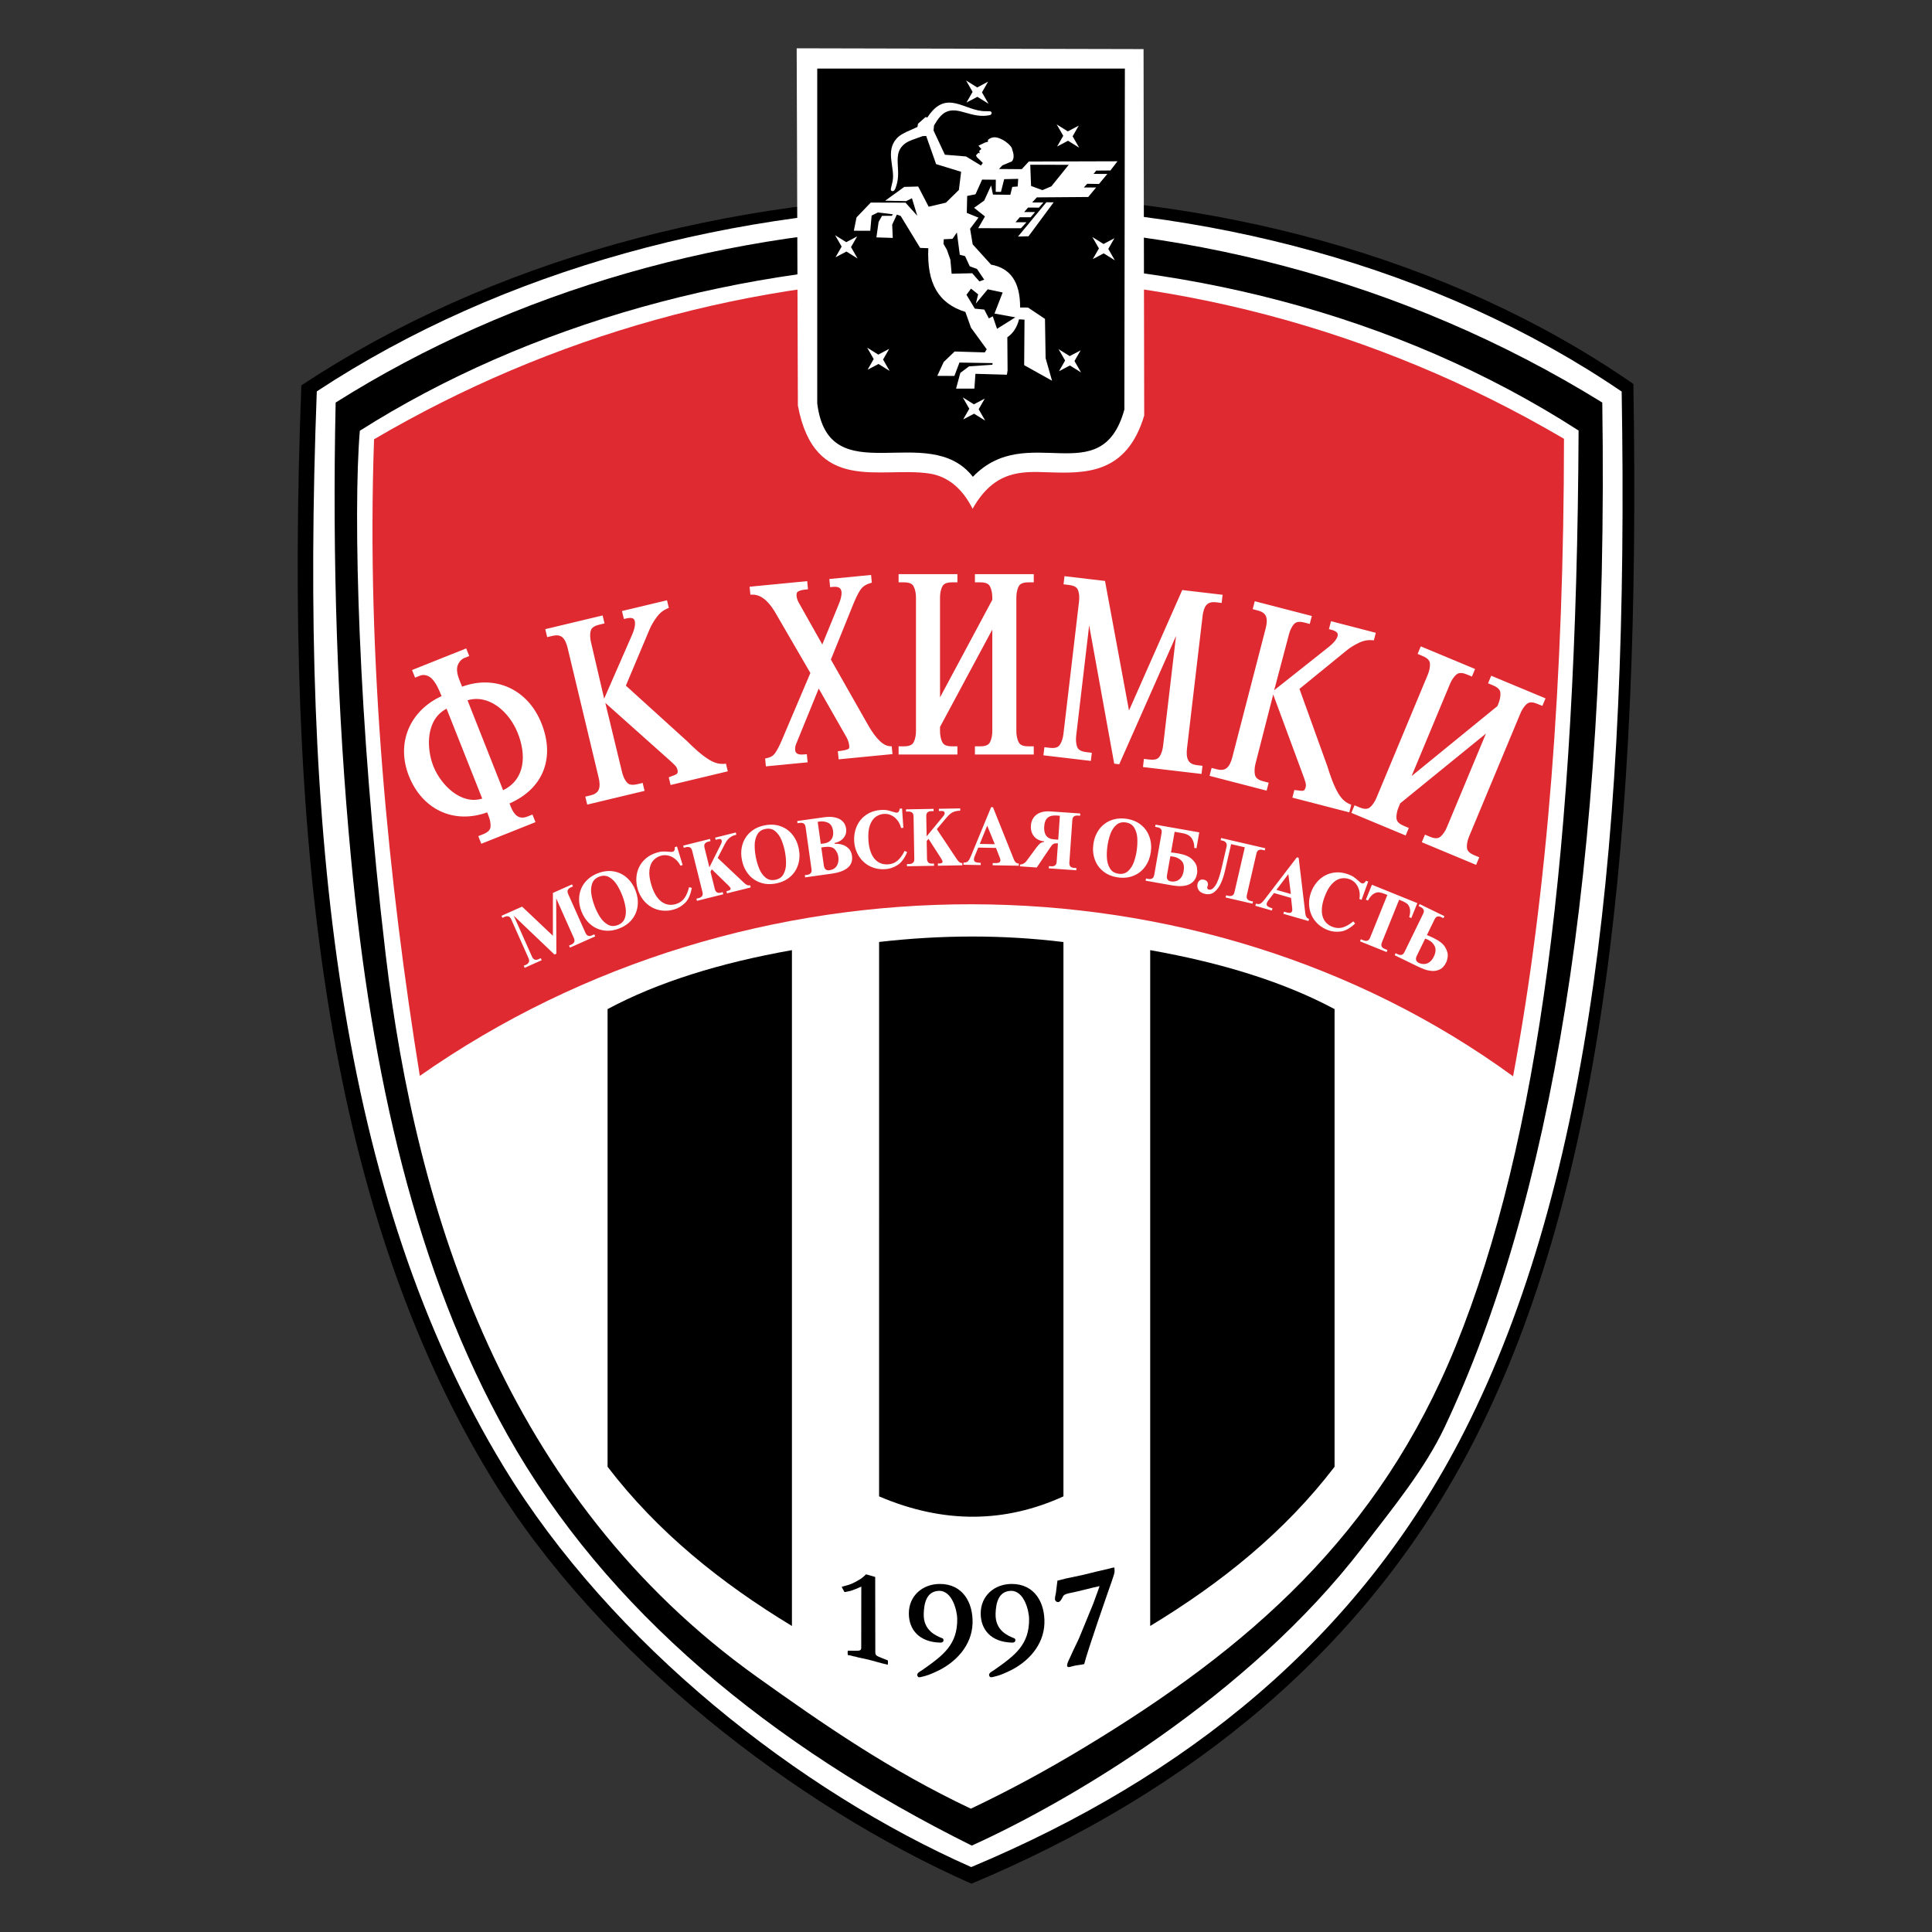 <?xml version="1.0" encoding="UTF-8"?>
<!DOCTYPE svg PUBLIC "-//W3C//DTD SVG 1.1//EN" "http://www.w3.org/Graphics/SVG/1.1/DTD/svg11.dtd">
<!-- Creator: CorelDRAW 2017 -->
<svg xmlns="http://www.w3.org/2000/svg" xml:space="preserve" width="100%" height="100%" version="1.1" style="shape-rendering:geometricPrecision; text-rendering:geometricPrecision; image-rendering:optimizeQuality; fill-rule:evenodd; clip-rule:evenodd"
viewBox="0 0 4000 4000"
 xmlns:xlink="http://www.w3.org/1999/xlink">
 <rect x="0" y="0" width="4000" height="4000" fill="#333333" stroke="none"/>
 <defs>
  <style type="text/css">
   <![CDATA[
    .fil5 {fill:none}
    .fil1 {fill:#FFFFFF}
    .fil3 {fill:#FFFFFF}
    .fil4 {fill:#df2a31}
    .fil0 {fill:#000000}
    .fil2 {fill:#000000}
   ]]>
  </style>
 </defs>
 <g id="Layer_x0020_1">
  <g id="_2479474926736">
   <g>
    <path class="fil0" d="M3381.73 794.94c15.69,924.91 -61.35,1659.88 -328.03,2184.32 -222.23,437.05 -594.27,732.93 -1042.39,920.74 -359.72,-158.69 -769.02,-470.88 -995.27,-842.66 -346.15,-568.8 -427.41,-1332.36 -392.16,-2259.41 783.46,-517.88 1992.83,-533.33 2757.85,-2.99z"/>
    <path class="fil1" d="M3357.5 810.7c15.5,913.36 -62.41,1635.04 -325.78,2152.97 -219.5,431.6 -578.34,716.45 -1020.88,901.91 -355.21,-156.71 -744.29,-461.32 -967.74,-828.47 -341.83,-561.71 -422.01,-1311.32 -387.21,-2226.8 768.17,-505.86 1940.54,-517.72 2701.61,0.39z"/>
    <path class="fil2" d="M694.93 833.44c735.16,-463.58 1791.46,-514.39 2622.43,0 14.17,971.59 -109.77,1661.63 -325.91,2120.32 -41.5,88.06 -108.46,169.24 -170.14,249.66 -238.99,311.55 -611.24,528.15 -809.38,617.68 -414.79,-206.07 -756.91,-486.52 -960.99,-849.92 -190.8,-339.75 -281.7,-744.47 -324.45,-1197.09 -27.91,-295.55 -38.77,-613.25 -31.56,-940.65z"/>
    <path class="fil3" d="M744.98 891.83c-14.06,167.54 -4.2,597.2 53.48,1084.3 63.61,537.2 247.65,1123.73 769.27,1496.12 135.64,96.84 272.91,192.26 442.29,272.44 81.26,-38.52 157.84,-80.33 232.36,-125.22 343.21,-206.78 612.84,-441.24 772.04,-833.78 170.98,-421.56 249.96,-1029.41 253.88,-1894.28 -757.29,-488.03 -1823.42,-443.34 -2523.32,0.42z"/>
    <path class="fil4" d="M869.19 2227.47c678.1,-475.33 1614.3,-472.38 2263.47,0.92 71.56,-383.01 105.1,-825.48 105.42,-1319.9 -791.63,-465.33 -1730.23,-429.92 -2463.63,0.99 -16.32,458.1 30.65,920.27 94.74,1317.99z"/>
    <polygon class="fil1" points="2221.15,330.22 2256.94,307.4 2246.1,329.69 "/>
    <path class="fil1" d="M1649.45 100l718.15 1.65 1.37 758.61c-36.29,121.96 -122.39,120.14 -198.96,117.54 -54.11,-1.84 -111.37,-4.76 -156.34,75.67 -20.98,-42.03 -51.48,-67.61 -90.33,-73.21 -102.12,-14.7 -236.61,43.26 -271.41,-140.41l-2.48 -739.85z"/>
    <path class="fil2" d="M1692.02 141.96l636.92 0 -1.03 705.88c-47.65,172.54 -201.62,22.33 -313.66,139.32 -92.44,-118.19 -298.66,36.83 -322.23,-151.92l0 -693.28z"/>
    <polygon class="fil1" points="2166.38,418.79 2181.5,418.89 2129.42,489.19 2107.72,489.71 "/>
    <polygon class="fil1" points="2233.42,260.07 2210.82,272.01 2187.75,257.57 2201.34,281.16 2188.64,303.32 2211.22,291.41 2234.32,305.82 2220.73,282.22 "/>
    <polygon class="fil1" points="2045.75,169.09 2023.17,181.03 2000.08,166.59 2013.67,190.19 2000.98,212.34 2023.55,200.43 2046.65,214.84 2033.06,191.24 "/>
    <polygon class="fil1" points="2307.29,493.21 2284.71,505.15 2261.62,490.71 2275.22,514.3 2262.52,536.45 2285.1,524.55 2308.19,538.96 2294.6,515.36 "/>
    <polygon class="fil1" points="1774.62,489.45 1752.04,501.39 1728.95,486.95 1742.54,510.54 1729.85,532.69 1752.42,520.78 1775.52,535.19 1761.93,511.6 "/>
    <polygon class="fil1" points="2237.3,725.34 2214.7,737.27 2191.62,722.84 2205.21,746.43 2192.52,768.57 2215.09,756.67 2238.2,771.07 2224.59,747.49 "/>
    <polygon class="fil1" points="2038.91,825.17 2016.32,837.11 1993.24,822.67 2006.83,846.26 1994.14,868.42 2016.71,856.51 2039.81,870.92 2026.22,847.32 "/>
    <polygon class="fil1" points="1840.98,722.24 1818.4,734.18 1795.32,719.74 1808.91,743.33 1796.22,765.48 1818.79,753.58 1841.88,767.98 1828.29,744.39 "/>
    <path class="fil1" d="M1767.78 477.7l5.59 -27.61 29.42 -30.68 71.94 0.22 24.38 27.05 -11.06 -36.24 -11.99 5.99 -43.35 -0.92 39.53 -28.56 28.79 -0.77 21.7 41.8 35.7 -8.38 26.85 -26.3 4.65 -37.65 -51.82 -15.85 -20.54 -58.32 -7.25 0.36c-16.97,6.14 -29.27,9.67 -37.05,15.74 -16.2,12.62 -15.39,28.69 -14.3,48.11 0.66,11.94 1.81,26.81 -5.08,44.2 -0.61,1.55 -1.14,2.6 -2.34,4.16 -2.27,2.86 -8.36,2.45 -7.07,-3.5 0.89,-4.22 2.71,-11.24 3.51,-15.17 5.62,-27.6 -15.84,-61.94 8.55,-88.78 6.23,-6.87 16.15,-12.13 29.4,-17.63 3.99,-1.66 8.95,-3.96 13.58,-6.22l1.07 -6.51 15.57 -13.81 3.81 0.84c39.82,-61.35 77.18,-12.02 121.51,-13.05 2.18,-0.05 4.89,0.01 7.15,0.1 6,0.08 5.37,6.23 1.32,7.94 -38.03,8.46 -65.45,-19.07 -91.67,-6.21 -8.4,4.12 -15.82,12.72 -24.48,27.63l-0.98 10.57 23.44 50.08 43.79 3.62 30.93 18.7 3.83 -5.35 -12.51 -12.18 -1.63 -3.6 5.12 -5.18 2.59 1.17 -0.94 -5.24 4.38 -3.7 -6.04 -6.91 13.6 -6.52 6.18 -1.75 -0.19 -3.74c11.1,-9.37 21.75,-4.63 30.25,-0.27 9.63,4.93 15.85,11.71 18.52,15.74 1.43,2.45 1.23,4.11 2.14,6.6 3.15,8.48 3.39,17.41 -1.45,22.55l-19.45 8.1 -7.15 7.54 47.23 0.35 14.55 -15.81 183.63 -0.53 -14.63 19.05 -29.4 0.25 -5.45 6.8 28.48 0.17 -17.33 20.74 -24.28 -0.42 -7.17 7.71 25.5 -0.03 -16.24 19.68 -106.54 0.81 -9.62 10.56 23.16 0 -9.03 10.6 -22.69 -0.03 -8.04 9.3 22.6 -0.04 -9.11 10.78 -22.61 0 -8.72 10.32 22.65 0 -11.46 12.42 -88.5 -0.13 14.06 -24.34 -22.55 -17.85 20.96 -15.01 14.29 -31.26 3.85 18.9 35.96 0.39 4.04 -16.34 11.16 -0.81 1.11 -15.84 -29.09 0.67 -6.62 26.3 -10.9 -0.03 0.23 -25.11 -28.36 -0.25 -13.68 30.39 -17.24 3.42 -0.81 35.11 24.17 9.82 -17.34 23 5.38 32.32 38.01 41.98c38.99,7.07 60.38,34.36 60.19,88.75l16.41 0.14 35.05 23.45 1.32 81.31 13.32 46.73 -57.71 -32.22 0.7 -94.24 -11.34 -0.7c-3.97,16.38 -12.39,29.2 -24.23,37.15l0.51 68.78 -1.39 8.77 -65.15 -1.87 -2.2 30.67 -37.9 -0.07 8.84 -32.54 18.05 -13.56 48.35 -3.27 0.37 -3.42 -68.62 -1.12 -10.48 27.71 -35.38 -0.18 13.23 -28.73 22.69 -21.7 62.4 1.87 4.02 -6.41 -32.64 -44.83 -11.53 -32.54c-56.32,-17.57 -79.94,-59.73 -76.76,-131.94l-16.91 -0.64 -40.34 -66.2 -7.86 -2.75 -9.69 20.82 1.22 27.46 -33.87 -1.1 4.52 -31.9 7.04 -12.68 20.4 -0.13 2.18 -3.06 -31.01 -3.89 -13.05 6.49 -2.8 31.48 -34.01 -0.11zm233.22 132.62l9.39 -12.74 14.77 11.79 -4.77 19.19 24.6 -29.61 30.93 6.62 -16.92 43.6 43.16 7.85 -37.93 23.77 -8.8 -25.92 -8.12 4.33 -9.42 -18.24 -19.61 -1.94 -17.28 -28.7zm-19.87 -128.99l-9.07 13.17 -18.08 0.85 -0.58 9.51 7.19 12.63 7.12 20.4 2.57 28.84 42.6 -1.02 14.83 16.86 10.04 -3.55 -14.98 -22.15 -14.95 -5.53 -9.73 -20.99 -10.92 -2.89 -6.04 -46.13zm231.58 -140.12l-79.68 -0.11 1.68 43.95 23.55 8.59 18.48 -7.85 35.97 -44.58z"/>
    <path class="fil2" d="M1820.06 1950.24c129.18,-14.83 256.49,-15.24 381.68,0.16l0 1147.69c-119.51,54.41 -246.24,57.92 -381.69,0l0.01 -1147.85z"/>
    <path class="fil2" d="M2381.35 1967.17c148.69,26.37 277.3,66.13 381.73,122.08l0 947.5c-103.21,135 -234.57,240.58 -381.73,329.66l0 -1399.24z"/>
    <path class="fil2" d="M1639.62 1967.17c-148.67,26.37 -277.3,66.13 -381.72,122.08l0 947.5c103.21,135 234.56,240.58 381.72,329.66l0 -1399.24z"/>
    <path class="fil3" d="M1038.28 1896.06l42.68 -18.99 63.72 60.28 0.06 -88.67 39.62 -17.64 1.9 4.23 -5.02 2.22c-2.36,1.05 -4.16,2.64 -5.42,4.78 -1.27,2.16 -1.09,5.05 0.52,8.71l35.76 80.32c2.81,6.27 7.24,8.08 13.29,5.38l5.04 -2.25 1.86 4.28 -52.27 23.24 -1.87 -4.24 5.01 -2.22c2.37,-1.05 4.17,-2.66 5.43,-4.81 1.24,-2.18 1.06,-5.08 -0.54,-8.68l-36.54 -82.04 0.39 114.52 -3.96 1.76 -84.24 -80.37 37.69 84.74c2.8,6.25 7.23,8.05 13.31,5.39l4.97 -2.25 1.9 4.24 -35.35 15.75 -1.89 -4.26 4.98 -2.22c2.38,-1.06 4.19,-2.64 5.4,-4.82 1.27,-2.19 1.09,-5.07 -0.49,-8.64l-35.78 -80.36c-1.6,-3.58 -3.63,-5.66 -6.1,-6.15 -2.4,-0.54 -4.8,-0.28 -7.17,0.81l-5 2.21 -1.89 -4.25zm192.84 -19.9c3.08,7.99 6.79,15.45 11.16,22.32 4.37,6.9 9.69,12.16 15.96,15.7 6.24,3.63 13.16,3.99 20.77,1.07 7.59,-2.93 12.51,-7.83 14.75,-14.68 2.22,-6.85 2.65,-14.3 1.28,-22.33 -1.36,-8.04 -3.57,-16.06 -6.67,-24.1 -3.06,-7.95 -6.77,-15.41 -11.14,-22.29 -4.36,-6.9 -9.65,-12.15 -15.89,-15.73 -6.25,-3.6 -13.18,-3.94 -20.78,-1.03 -7.59,2.93 -12.5,7.79 -14.74,14.66 -2.27,6.86 -2.7,14.32 -1.34,22.35 1.36,8.04 3.59,16.06 6.64,24.06zm-27.42 10.52c-3.17,-8.23 -4.77,-16.38 -4.77,-24.4 -0.02,-8.02 1.45,-15.52 4.43,-22.56 2.95,-7.02 7.36,-13.25 13.2,-18.78 5.85,-5.46 12.93,-9.79 21.25,-12.99 11.37,-4.37 22.29,-5.64 32.73,-3.84 10.45,1.82 19.58,6.19 27.44,13.2 7.85,7.04 13.78,15.82 17.83,26.34 4.07,10.61 5.54,21.13 4.37,31.6 -1.18,10.45 -5.04,19.82 -11.59,28.14 -6.55,8.29 -15.49,14.63 -26.87,19 -11.36,4.37 -22.28,5.67 -32.71,3.84 -10.43,-1.78 -19.6,-6.17 -27.44,-13.16 -7.84,-6.98 -13.79,-15.78 -17.87,-26.39zm197.9 -134.16l11.76 38.42 -4.61 1.4c-2.66,-5.42 -6.2,-9.97 -10.62,-13.63 -4.42,-3.66 -9.29,-6.13 -14.63,-7.39 -5.32,-1.23 -10.58,-1.09 -15.76,0.53 -6.14,1.86 -11.32,5.18 -15.51,9.97 -4.21,4.82 -6.77,11.47 -7.67,20.03 -0.92,8.52 0.49,18.84 4.21,31.06 2.42,7.88 5.4,14.68 8.89,20.42 3.55,5.71 7.49,10.21 11.9,13.49 4.38,3.32 9.14,5.32 14.26,6.17 5.12,0.78 10.44,0.35 15.93,-1.34 7.2,-2.18 12.88,-6.17 17.08,-11.87 4.16,-5.66 7.42,-13.31 9.71,-22.89l5.73 1.2c-2.38,13.87 -6.88,24.16 -13.49,30.81 -6.61,6.62 -14.09,11.23 -22.39,13.77 -8.47,2.61 -16.76,3.46 -24.88,2.61 -8.16,-0.81 -15.58,-3.17 -22.36,-7.02 -6.77,-3.84 -12.62,-8.94 -17.56,-15.24 -4.92,-6.33 -8.62,-13.49 -11.08,-21.44 -2.42,-7.99 -3.43,-15.92 -2.99,-23.92 0.42,-7.95 2.31,-15.38 5.61,-22.29 3.31,-6.9 8.02,-12.96 14.17,-18.2 6.12,-5.22 13.53,-9.16 22.21,-11.8 4.99,-1.51 9.25,-2.37 12.73,-2.43 3.52,-0.15 7.37,0.03 11.54,0.46 4.7,0.46 7.73,0.46 9.08,0.06 3.4,-1.05 4.79,-4.25 4.14,-9.54l4.6 -1.4zm67.12 43.14l24.06 -48.22c1.46,-3.02 1.96,-5.35 1.56,-6.97 -0.77,-3.06 -3.07,-4.11 -6.91,-3.13l-5.74 1.41 -1.12 -4.47 42.82 -10.7 1.13 4.51c-4.47,1.11 -8.16,2.59 -11.13,4.43 -2.95,1.78 -5.36,3.94 -7.26,6.33 -1.88,2.43 -3.85,5.64 -5.97,9.69l-14.25 27.78 54.33 51.24c2.42,2.25 4.55,3.85 6.41,4.72 1.88,0.87 4.02,1.09 6.49,0.56l1.12 4.51 -49.09 12.22 -1.13 -4.47 3.61 -0.93c3.93,-0.93 5.6,-2.7 4.97,-5.13 -0.24,-0.95 -1.71,-2.85 -4.38,-5.63l-34.53 -33.63 -2.68 5.1 8.86 35.61c1.66,6.65 5.73,9.18 12.15,7.6l4.23 -1.05 1.13 4.47 -54.39 13.55 -1.13 -4.47 5.3 -1.33c2.52,-0.65 4.58,-1.9 6.17,-3.81 1.61,-1.94 1.94,-4.82 1,-8.63l-21.27 -85.29c-0.97,-3.87 -2.61,-6.22 -4.93,-7.15 -2.29,-0.95 -4.72,-1.09 -7.24,-0.46l-5.28 1.31 -1.13 -4.51 55.45 -13.81 1.13 4.47 -5.31 1.35c-2.48,0.63 -4.56,1.86 -6.17,3.76 -1.61,1.9 -1.94,4.79 -0.97,8.66l10.09 40.51zm96.13 -20.93c1.65,8.43 4,16.42 7.1,23.95 3.12,7.55 7.43,13.63 13,18.25 5.53,4.65 12.29,6.16 20.26,4.61 7.99,-1.55 13.69,-5.5 17.07,-11.91 3.37,-6.33 5.09,-13.59 5.15,-21.72 0.06,-8.17 -0.74,-16.46 -2.37,-24.87 -1.64,-8.4 -4.01,-16.37 -7.12,-23.91 -3.08,-7.56 -7.41,-13.62 -12.91,-18.28 -5.54,-4.61 -12.3,-6.16 -20.28,-4.61 -7.99,1.56 -13.68,5.5 -17.08,11.91 -3.41,6.35 -5.14,13.59 -5.19,21.76 -0.06,8.13 0.74,16.44 2.37,24.82zm-28.83 5.6c-1.69,-8.62 -1.86,-16.93 -0.48,-24.86 1.39,-7.88 4.13,-15.03 8.28,-21.44 4.13,-6.41 9.55,-11.76 16.27,-16.19 6.7,-4.39 14.41,-7.4 23.16,-9.1 11.98,-2.31 22.96,-1.68 32.93,1.9 9.96,3.6 18.21,9.52 24.72,17.76 6.5,8.27 10.83,17.95 12.97,29.05 2.19,11.12 1.8,21.76 -1.18,31.83 -2.97,10.1 -8.39,18.69 -16.29,25.71 -7.89,7.08 -17.81,11.75 -29.75,14.09 -11.96,2.33 -22.91,1.68 -32.88,-1.91 -9.97,-3.55 -18.23,-9.47 -24.74,-17.71 -6.52,-8.28 -10.86,-17.97 -13.01,-29.13l0 0zm164.38 -25.73l5.21 37.07c1.07,7.65 4.94,11.03 11.62,10.08 6.94,-0.98 12.01,-4.01 15.19,-9.12 3.22,-5.15 4.3,-11.45 3.24,-18.94 -0.81,-5.72 -3.22,-10.82 -7.3,-15.37 -4.08,-4.54 -11.38,-6.05 -21.91,-4.57l-6.05 0.85zm-7.45 -53l6.37 45.42 6.39 -0.69c5.37,-0.79 9.52,-2.48 12.53,-5.15 3.02,-2.64 5.01,-5.77 5.93,-9.47 0.95,-3.66 1.11,-7.5 0.56,-11.49 -1.17,-8.37 -4.49,-13.91 -9.97,-16.62 -5.46,-2.71 -11.53,-3.58 -18.19,-2.67 -1.71,0.24 -2.9,0.49 -3.62,0.67zm-26 114.94l-0.64 -4.57 5.38 -0.78c2.6,-0.35 4.77,-1.42 6.54,-3.14 1.81,-1.76 2.45,-4.59 1.9,-8.45l-12.24 -87.08c-0.57,-3.91 -1.94,-6.49 -4.15,-7.65 -2.18,-1.17 -4.57,-1.55 -7.14,-1.2l-5.41 0.74 -0.64 -4.57 54.49 -7.64c9.45,-1.34 17.28,-1.3 23.45,0.17 6.21,1.4 10.92,3.55 14.19,6.4 3.24,2.89 5.47,5.74 6.7,8.6 1.25,2.85 2.02,5.49 2.38,7.96 0.77,5.52 0.09,10.46 -2.08,14.68 -2.16,4.27 -5.19,7.65 -9.14,10.22 -3.92,2.57 -8.06,4.22 -12.44,4.99l0.26 1.94c5.14,-0.42 10.24,0.15 15.32,1.62 5.09,1.49 9.5,4.12 13.3,7.96 3.76,3.83 6.06,8.81 6.92,14.91 2.88,20.41 -11.2,32.84 -42.26,37.21l-54.69 7.68zm200.62 -142.67l2.81 40.09 -4.81 0.34c-1.39,-5.87 -3.8,-11.08 -7.29,-15.63 -3.48,-4.61 -7.67,-8.09 -12.61,-10.52 -4.87,-2.41 -10.05,-3.42 -15.46,-3.03 -6.4,0.42 -12.18,2.49 -17.34,6.23 -5.19,3.73 -9.16,9.68 -11.99,17.79 -2.81,8.09 -3.77,18.48 -2.87,31.19 0.57,8.24 1.94,15.57 4.07,21.9 2.17,6.38 4.98,11.66 8.54,15.85 3.53,4.19 7.72,7.26 12.51,9.2 4.82,1.9 10.1,2.67 15.84,2.29 7.5,-0.53 13.95,-3.1 19.31,-7.72 5.34,-4.62 10.24,-11.31 14.6,-20.15l5.33 2.47c-5.47,13 -12.16,21.98 -20.09,26.98 -7.94,4.95 -16.25,7.78 -24.93,8.37 -8.81,0.64 -17.11,-0.38 -24.82,-3.02 -7.74,-2.65 -14.48,-6.59 -20.19,-11.87 -5.75,-5.28 -10.29,-11.55 -13.69,-18.83 -3.38,-7.27 -5.39,-15.04 -5.97,-23.39 -0.56,-8.31 0.25,-16.26 2.47,-23.95 2.2,-7.64 5.7,-14.47 10.47,-20.46 4.78,-5.99 10.72,-10.82 17.91,-14.54 7.13,-3.7 15.24,-5.88 24.3,-6.51 5.19,-0.35 9.52,-0.21 12.96,0.49 3.45,0.64 7.13,1.69 11.13,3.05 4.47,1.49 7.42,2.2 8.83,2.1 3.55,-0.26 5.6,-3.04 6.18,-8.35l4.8 -0.37zm50.91 57.8l34.27 -41.6c2.1,-2.6 3.13,-4.71 3.1,-6.41 -0.06,-3.13 -2.07,-4.67 -6.02,-4.61l-5.93 0.12 -0.07 -4.65 44.14 -0.79 0.06 4.66c-4.61,0.1 -8.52,0.7 -11.82,1.79 -3.3,1.13 -6.12,2.65 -8.51,4.58 -2.38,1.9 -5.04,4.61 -7.98,8.06l-20.13 23.88 41.4 62.15c1.83,2.75 3.54,4.76 5.19,6.03 1.62,1.3 3.66,2 6.18,2l0.08 4.65 -50.59 0.89 -0.09 -4.63 3.71 -0.06c4.05,-0.08 6.05,-1.38 6.03,-3.95 -0.04,-0.97 -1.03,-3.09 -2.99,-6.43l-26.1 -40.55 -3.77 4.37 0.63 36.67c0.13,6.89 3.51,10.28 10.15,10.17l4.35 -0.1 0.09 4.65 -56.04 0.99 -0.1 -4.65 5.47 -0.08c2.6,-0.07 4.88,-0.85 6.86,-2.35 2,-1.52 2.97,-4.23 2.9,-8.17l-1.53 -87.91c-0.07,-3.98 -1.14,-6.65 -3.19,-8.1 -2.04,-1.4 -4.36,-2.11 -6.95,-2.04l-5.47 0.07 -0.06 -4.61 57.14 -1.03 0.08 4.66 -5.46 0.11c-2.56,0.03 -4.85,0.8 -6.85,2.27 -2.02,1.49 -2.98,4.2 -2.92,8.21l0.74 41.74zm125.43 -22.19l-15.4 37.82 31.11 0.53 -15.71 -38.35zm-49.07 80.92l0.09 -4.61 0.98 0c2.33,0.03 4.23,-0.29 5.78,-0.98 1.54,-0.67 2.94,-2.04 4.27,-4.02 1.32,-1.94 2.73,-4.79 4.3,-8.52l41.74 -101.1 3.82 0.06 43.54 108.79c2.14,5.06 5.31,7.67 9.51,7.74l0.48 0 -0.09 4.66 -54.06 -0.95 0.08 -4.62 4.97 0.07c4.45,0.08 7.39,-0.43 8.85,-1.54 1.43,-1.07 2.15,-2.61 2.17,-4.61 0.03,-0.79 -0.33,-2.2 -1.04,-4.27l-8.14 -20.95 -36.77 -0.67 -7.2 17.53c-1.12,2.25 -1.69,4.54 -1.72,6.8 -0.05,2.85 1.16,4.75 3.6,5.7 2.5,0.91 5.8,1.41 9.92,1.48l0.62 0 -0.09 4.65 -35.61 -0.64zm196.07 -51.9l3.45 -49.54 -7.16 -0.51c-15.73,-1.12 -24.13,6.17 -25.22,21.8 -0.41,6.09 0.04,10.99 1.41,14.8 1.38,3.76 3.29,6.54 5.7,8.38 2.46,1.82 4.9,2.99 7.36,3.52 2.45,0.52 5.29,0.91 8.52,1.13l5.94 0.42zm-3.19 45.46l2.65 -37.83c-2.8,-0.2 -4.99,-0.16 -6.54,0.12 -1.53,0.24 -2.96,0.95 -4.27,2.04 -1.33,1.09 -2.82,2.88 -4.52,5.38l-28.54 42.41 -34.78 -2.43 0.27 -3.8c2.73,-0.08 5.23,-0.79 7.52,-2.09 2.27,-1.33 4.07,-2.88 5.35,-4.68l21.34 -28.87c2.47,-3.31 4.78,-5.88 6.94,-7.72 2.14,-1.86 5.03,-2.99 8.66,-3.34l0.08 -1.23c-5.41,-0.43 -10.33,-2.02 -14.69,-4.73 -4.37,-2.71 -7.69,-6.47 -10.02,-11.3 -2.32,-4.82 -3.25,-10.42 -2.8,-16.79 0.45,-6.55 2.41,-12.15 5.85,-16.73 3.4,-4.61 8.06,-7.96 13.88,-10.08 5.87,-2.11 12.58,-2.92 20.13,-2.39l62.32 4.33 -0.34 4.65 -5.44 -0.39c-2.59,-0.18 -4.92,0.39 -7.04,1.7 -2.14,1.32 -3.36,3.93 -3.61,7.91l-6.13 87.69c-0.48,6.91 2.59,10.53 9.21,11.02l5.43 0.36 -0.31 4.65 -56.99 -4.02 0.33 -4.62 5.41 0.39c2.61,0.18 4.95,-0.38 7.05,-1.68 2.12,-1.38 3.32,-3.98 3.6,-7.93zm105.11 -32.39c-1.21,8.52 -1.56,16.83 -1.09,24.96 0.48,8.14 2.57,15.28 6.33,21.45 3.73,6.19 9.62,9.85 17.67,10.98 8.06,1.17 14.72,-0.73 20.03,-5.66 5.24,-4.9 9.24,-11.24 11.93,-18.91 2.72,-7.68 4.65,-15.78 5.85,-24.27 1.19,-8.49 1.55,-16.8 1.08,-24.93 -0.48,-8.13 -2.6,-15.29 -6.3,-21.44 -3.71,-6.2 -9.61,-9.87 -17.65,-10.99 -8.07,-1.13 -14.74,0.74 -20.02,5.67 -5.31,4.89 -9.31,11.19 -11.99,18.91 -2.71,7.67 -4.68,15.78 -5.84,24.23zm-29.1 -4.09c1.22,-8.7 3.78,-16.62 7.64,-23.63 3.88,-7.04 8.8,-12.93 14.83,-17.6 5.98,-4.73 12.85,-8.03 20.64,-10.01 7.76,-1.97 16.06,-2.33 24.87,-1.09 12.09,1.69 22.25,5.88 30.5,12.54 8.25,6.61 14.13,14.94 17.59,24.87 3.46,9.93 4.42,20.49 2.83,31.65 -1.57,11.24 -5.4,21.17 -11.5,29.72 -6.08,8.59 -13.98,14.93 -23.76,19.02 -9.78,4.12 -20.66,5.31 -32.72,3.63 -12.06,-1.73 -22.24,-5.9 -30.47,-12.51 -8.26,-6.62 -14.17,-14.89 -17.62,-24.83 -3.47,-9.93 -4.41,-20.49 -2.83,-31.76zm159.28 25.46l-6.87 38.91c-1.32,7.5 1.34,11.83 7.98,12.99 3.42,0.6 6.93,0.43 10.52,-0.51 3.64,-1 6.91,-3.11 9.83,-6.45 2.96,-3.32 4.94,-7.99 6,-13.99 1.74,-9.75 0.36,-16.93 -4.11,-21.58 -4.5,-4.61 -10.19,-7.54 -17.1,-8.76 -2.41,-0.43 -4.51,-0.64 -6.25,-0.61zm59.93 -49.62l-5.78 32.9 -4.61 -0.81c0.37,-6.84 -1.21,-13.18 -4.71,-19.05 -3.52,-5.9 -10.13,-9.73 -19.88,-11.42l-16 -2.82 -7.54 42.86c3.35,0.1 8.49,0.82 15.44,2.04 13,2.29 22.37,6.27 28.18,11.91 5.77,5.62 9.1,11.08 9.98,16.34 0.84,5.28 0.96,9.68 0.35,13.2 -1.33,7.61 -4.21,13.39 -8.53,17.33 -4.37,3.95 -9.35,6.48 -14.94,7.61 -5.61,1.09 -10.88,1.48 -15.8,1.09 -4.87,-0.32 -9.97,-0.99 -15.17,-1.9l-52.05 -9.2 0.81 -4.55 5.36 0.97c2.56,0.41 4.98,0.1 7.21,-1.03 2.25,-1.09 3.71,-3.56 4.41,-7.39l15.26 -86.63c0.68,-3.88 0.16,-6.77 -1.59,-8.53 -1.72,-1.8 -3.87,-2.91 -6.43,-3.38l-5.37 -0.95 0.82 -4.55 90.58 15.96zm54.48 134.8l1.07 -4.51 5.33 1.24c2.51,0.56 4.93,0.38 7.2,-0.61 2.34,-0.97 3.92,-3.36 4.81,-7.16l21.42 -92.84 -28.33 -6.55 -12.86 55.71c-2.14,9.26 -4.93,17.71 -8.44,25.42 -3.52,7.68 -8.03,13.71 -13.53,18 -5.5,4.3 -11.92,5.56 -19.29,3.88 -6.51,-1.48 -10.97,-4.23 -13.37,-8.25 -2.38,-4.02 -3.06,-8.09 -2.11,-12.28 0.68,-3 2.14,-5.47 4.39,-7.34 2.22,-1.82 5.15,-2.34 8.83,-1.51 3.63,0.85 6.02,2.44 7.21,4.75 1.18,2.37 1.52,4.63 1.03,6.77 -0.23,0.95 -0.43,1.58 -0.66,1.98 -0.17,0.31 -0.34,0.8 -0.5,1.5 -0.68,3.01 0.42,4.83 3.33,5.5 4.55,1.06 9.1,-1.9 13.65,-8.84 4.56,-6.97 8.79,-19.09 12.78,-36.38l10.15 -43.9c0.7,-3.08 0.32,-5.68 -1.14,-7.83 -1.46,-2.11 -3.63,-3.55 -6.47,-4.22l-4.68 -1.07 1.03 -4.53 91.38 21.13 -1.05 4.51 -5.31 -1.24c-2.49,-0.6 -4.91,-0.38 -7.22,0.57 -2.3,0.95 -3.91,3.38 -4.81,7.24l-19.77 85.72c-1.54,6.66 0.9,10.78 7.38,12.26l5.32 1.23 -1.05 4.51 -55.72 -12.86zm129.92 -48.29l-24.66 32.56 29.91 8.55 -5.25 -41.11zm-68.35 65.48l1.3 -4.47 0.94 0.28c2.24,0.67 4.16,0.81 5.85,0.57 1.64,-0.29 3.37,-1.21 5.15,-2.79 1.76,-1.54 3.89,-3.94 6.34,-7.15l66.52 -86.85 3.66 1.06 13.9 116.36c0.74,5.46 3.14,8.81 7.16,9.95l0.46 0.12 -1.25 4.47 -51.99 -14.93 1.26 -4.43 4.8 1.36c4.28,1.23 7.22,1.48 8.93,0.81 1.67,-0.66 2.74,-2 3.31,-3.9 0.2,-0.74 0.23,-2.21 0.1,-4.41l-2.45 -22.35 -35.33 -10.11 -11.5 15.03c-1.68,1.9 -2.8,3.94 -3.43,6.1 -0.77,2.77 -0.1,4.92 2.03,6.48 2.14,1.51 5.2,2.85 9.16,4.01l0.6 0.15 -1.27 4.47 -34.25 -9.83zm233.71 -50.11l-13.74 37.75 -4.52 -1.66c1.12,-5.9 1.03,-11.66 -0.31,-17.25 -1.3,-5.61 -3.72,-10.49 -7.21,-14.73 -3.5,-4.18 -7.81,-7.21 -12.91,-9.08 -6.03,-2.18 -12.18,-2.64 -18.39,-1.34 -6.26,1.3 -12.3,5.12 -18.18,11.38 -5.88,6.24 -10.97,15.35 -15.33,27.33 -2.82,7.78 -4.54,15 -5.16,21.69 -0.62,6.68 -0.19,12.64 1.32,17.92 1.54,5.29 4.12,9.77 7.72,13.49 3.61,3.73 8.12,6.59 13.53,8.51 7.04,2.59 13.98,2.88 20.77,0.81 6.74,-2 13.93,-6.14 21.52,-12.42l3.87 4.4c-10.25,9.64 -20.04,15.14 -29.32,16.49 -9.26,1.28 -17.99,0.49 -26.18,-2.47 -8.32,-3.03 -15.46,-7.33 -21.44,-12.87 -6.01,-5.58 -10.53,-11.92 -13.62,-19.07 -3.1,-7.18 -4.7,-14.72 -4.86,-22.75 -0.13,-8.03 1.23,-15.94 4.09,-23.81 2.85,-7.82 6.84,-14.78 11.97,-20.88 5.14,-6.09 11.11,-10.92 17.9,-14.44 6.79,-3.52 14.19,-5.52 22.25,-5.99 8.07,-0.49 16.34,0.81 24.85,3.96 4.92,1.76 8.82,3.66 11.66,5.7 2.89,1.97 5.82,4.43 8.93,7.32 3.46,3.18 5.87,5 7.22,5.49 3.33,1.23 6.36,-0.49 9.03,-5.14l4.54 1.66zm64.06 37.57l-35.68 88.36c-2.58,6.35 -0.78,10.78 5.36,13.27l6.1 2.44 -1.73 4.28 -55.04 -22.21 1.73 -4.29 6.11 2.45c2.36,0.96 4.78,1.14 7.23,0.54 2.43,-0.63 4.36,-2.76 5.82,-6.35l35.69 -88.34 -4.46 -1.8c-4.67,-1.9 -8.79,-3.1 -12.26,-3.6 -3.55,-0.5 -7.33,0.47 -11.45,2.89 -4.13,2.43 -8.1,7.08 -11.95,14.06l-4.33 -1.76 12.49 -30.96 94.09 38.04 -12.51 30.94 -4.31 -1.76c2.05,-7.68 2.43,-13.79 1.16,-18.42 -1.31,-4.57 -3.36,-7.88 -6.23,-9.99 -2.87,-2.08 -6.66,-4.05 -11.38,-5.95l-4.45 -1.84zm53.89 80.53l-17.29 35.51c-3.34,6.83 -1.98,11.75 4.07,14.73 3.14,1.51 6.59,2.3 10.32,2.37 3.74,0.07 7.46,-1.08 11.19,-3.47 3.74,-2.41 6.94,-6.35 9.59,-11.8 3.99,-8.16 4.66,-15.21 2.07,-21.16 -2.63,-5.96 -7.26,-10.54 -13.94,-13.82 -2.05,-0.96 -4.05,-1.79 -6.01,-2.36zm-63.17 34.38l2.02 -4.19 4.89 2.39c2.35,1.14 4.75,1.49 7.2,1.03 2.47,-0.43 4.56,-2.39 6.27,-5.92l38.57 -79.06c1.73,-3.55 2,-6.44 0.81,-8.63 -1.17,-2.18 -2.9,-3.88 -5.22,-5l-4.93 -2.39 2.04 -4.16 51.36 25.04 -2.01 4.2 -4.93 -2.4c-2.29,-1.13 -4.69,-1.52 -7.16,-1.1 -2.44,0.43 -4.55,2.41 -6.3,5.98l-15.87 32.55c3.18,1.06 7.94,3.14 14.27,6.24 11.87,5.81 19.79,12.19 23.8,19.22 4.01,7 5.7,13.18 5.1,18.47 -0.65,5.3 -1.75,9.56 -3.31,12.78 -3.38,6.92 -7.69,11.72 -12.95,14.29 -5.29,2.59 -10.79,3.66 -16.47,3.19 -5.73,-0.48 -10.89,-1.58 -15.48,-3.29 -4.64,-1.7 -9.29,-3.7 -14.08,-6.03l-47.62 -23.21zm-1919.54 -527.81l73.65 186.23c46.89,-23.04 48.06,-74.52 30.16,-118.85 -17.86,-44.37 -59.88,-80.57 -103.81,-67.38zm30.43 203.48l-73.78 -186.03c-42.79,21.72 -42.47,81.09 -27.17,119.44 15.29,38.34 57.28,80.4 100.95,66.59zm-41.67 -231.65c68.22,-24.96 135.94,4.65 164.33,75.89 28.43,71.21 4.07,135.23 -66.2,165.87l2.66 6.69c6.53,16.38 16.27,27.67 34.6,20.39l10.26 -4.13 6.28 15.78 -112.13 44.73 -6.29 -15.78 10.27 -4.08c6.36,-2.54 14.12,-6.86 14.96,-14.44 0.92,-8.13 -1.21,-16.52 -4.2,-24.05l-2.66 -6.67c-69.48,25.22 -134.52,-6.37 -161.87,-74.94 -27.34,-68.55 1.76,-135.57 67.47,-165.71l-0.88 -2.22c-3.57,-8.98 -10.21,-25.1 -19.56,-34.19 -7.27,-7.05 -16.78,-8.91 -24.12,-5.99l-10.28 4.12 -6.29 -15.78 112.16 -44.72 6.28 15.77 -10.58 4.24c-7.34,2.92 -14.05,11.96 -14.68,21.65 -0.81,12.43 6.06,26.49 9.63,35.43l0.84 2.14zm294.14 24.77l57.8 -132.17c7.45,-17.01 9.02,-32.82 -0.35,-34.58 -3.69,-0.78 -8.04,-0.18 -11.67,0.71l-4.92 1.15 -3.96 -16.51 93.19 -22.26 3.75 15.71 -3.89 1.7c-8.14,3.52 -14.73,9 -20.1,16.01 -6.41,8.52 -12.44,18.25 -16.41,28.1l-48.51 115.19 126.01 114.27c13.3,13.21 29.31,28.43 45.24,38.39 9.48,6.02 20.28,10.21 31.69,9.3l4.3 -0.35 3.79 15.8 -118.41 28.31 -3.8 -15.84 4.09 -1.61c2.64,-1.03 5.24,-2.09 7.87,-3.08 1.65,-0.63 3.34,-1.4 4.73,-2.46 0.84,-0.67 1.31,-1.62 1.59,-2.67 0.52,-1.76 0.11,-4.29 -0.28,-6.06 -0.48,-1.94 -1.23,-3.81 -2.33,-5.47 -1.13,-1.68 -2.45,-3.26 -3.97,-4.67 -1.86,-1.84 -3.78,-3.63 -5.61,-5.46l-137.44 -122.65 34.64 143.25c1.88,7.85 5.06,15.78 10.49,21.87 5.18,5.8 14.27,4.81 21.09,3.21l11.11 -2.65 3.96 16.48 -118.75 28.42 -3.94 -16.51 10.76 -2.57c6.7,-1.63 13.54,-4.65 16.67,-11.2 3.52,-7.4 2.01,-17.85 0.18,-25.5l-64.24 -268.51c-1.81,-7.61 -5.14,-17.64 -11.56,-22.68 -5.74,-4.37 -13.39,-3.9 -20.04,-2.32l-10.74 2.57 -3.96 -16.52 118.74 -28.38 3.96 16.47 -11.14 2.68c-6.76,1.62 -15.39,4.83 -17.38,12.34 -2.11,7.87 -1.31,16.44 0.57,24.25l27.18 116.5zm1387.21 -17.47l113.01 -89.63c14.56,-11.52 23.37,-24.75 15.9,-30.7 -2.88,-2.44 -7.01,-3.94 -10.63,-4.87l-4.92 -1.27 4.28 -16.44 92.74 24.02 -4.04 15.63 -4.25 -0.35c-8.83,-0.68 -17.24,1.06 -25.26,4.76 -9.64,4.54 -19.54,10.27 -27.67,17.15l-96.84 78.99 57.7 160.02c5.59,17.88 12.6,38.79 21.97,55.09 5.55,9.76 13.13,18.57 23.63,23.08l3.97 1.73 -4.06 15.69 -117.86 -30.49 4.09 -15.76 4.35 0.47c2.8,0.32 5.62,0.64 8.39,0.99 1.75,0.22 3.61,0.32 5.33,0.04 1.06,-0.22 1.9,-0.81 2.66,-1.62 1.29,-1.31 2.13,-3.76 2.6,-5.5 0.48,-1.93 0.72,-3.94 0.49,-5.9 -0.19,-2.05 -0.62,-4.03 -1.29,-5.99 -0.79,-2.51 -1.65,-4.97 -2.42,-7.46l-63.9 -172.78 -36.55 142.77c-2.04,7.81 -2.91,16.3 -0.98,24.25 1.86,7.58 10.33,10.96 17.11,12.72l11.08 2.85 -4.27 16.44 -118.19 -30.6 4.27 -16.4 10.7 2.75c6.69,1.76 14.15,2.25 19.98,-2.08 6.56,-4.86 10.13,-14.82 12.09,-22.4l69.19 -267.31c1.94,-7.58 3.71,-18 0.37,-25.47 -2.99,-6.55 -9.94,-9.72 -16.58,-11.44l-10.69 -2.79 4.23 -16.4 118.2 30.56 -4.27 16.44 -11.06 -2.85c-6.73,-1.76 -15.85,-2.96 -21.14,2.75 -5.53,5.96 -8.85,13.87 -10.87,21.66l-30.59 115.65zm-935.59 -94.7l34.59 -84.52c2.92,-7.11 5.94,-16.54 5.18,-24.36 -1,-10.36 -9.74,-11.13 -18.54,-10.25l-5.03 0.46 -1.65 -16.87 86.43 -8.39 1.55 15.99 -3.97 1.2c-7.54,2.26 -14.35,6.13 -18.96,12.68 -6.47,9.02 -11.98,22.15 -16.18,32.37l-45.64 112.93 76.93 135.43c8.13,14.19 26,42.83 44.7,43.92l4.33 0.24 1.57 16.17 -111.46 10.81 -1.65 -16.76 4.88 -0.61c4.98,-0.63 12.06,-1.72 16.68,-3.96 2.33,-1.07 2.25,-4.41 2.04,-6.56 -0.64,-6.59 -2.79,-12.75 -6.08,-18.5l-57.12 -100.14 -46.85 114.93c-1.67,4.1 -2.33,8.29 -1.9,12.69 0.95,9.71 11.49,9.47 19.09,8.73l5.03 -0.49 1.64 16.88 -86.39 8.36 -1.58 -16.37 4.45 -0.91c6.61,-1.37 12.07,-4.44 16.05,-9.96 5.98,-8.28 11.07,-19.9 15.08,-29.31l58.1 -136.74 -70.92 -122.19c-9.86,-17.47 -26.22,-40.22 -48.67,-40.04l-4.64 0.04 -1.58 -16.46 119.23 -11.55 1.62 16.87 -5.02 0.5c-5.05,0.49 -11.36,1.58 -15.74,4.23 -3.13,1.9 -3.15,6.43 -2.82,9.64 0.51,5.46 2.98,10.92 5.79,15.64l47.43 84.23zm243.74 109.6l108.23 -202.04 0 -4.55c0,-8.05 -1.24,-16.36 -5.03,-23.62 -3.58,-6.94 -12.82,-8.03 -19.79,-8.03l-11.15 0 0 -16.97 121.81 0 0 16.97 -11.18 0c-6.98,0 -16.22,1.13 -19.83,8.06 -3.78,7.23 -5.04,15.54 -5.04,23.59l0 276.13c0,8.06 1.26,16.37 5.04,23.63 3.61,6.97 12.82,8.09 19.83,8.09l11.18 0 0 16.98 -121.81 0 0 -16.98 11.15 0c7,0 16.21,-1.08 19.8,-8.13 3.78,-7.22 5.02,-15.53 5.02,-23.59l0 -209.98 -108.23 201.53 0 8.45c0,8.06 1.22,16.37 5.01,23.63 3.64,7.01 12.88,8.09 19.9,8.09l11.1 0 0 16.98 -121.8 0 0 -16.98 11.06 0c6.99,0 16.32,-1.08 19.9,-8.13 3.76,-7.22 5.03,-15.53 5.03,-23.59l0 -276.13c0,-8.05 -1.27,-16.36 -5.03,-23.62 -3.58,-6.94 -12.95,-8.03 -19.9,-8.03l-11.06 0 0 -16.97 121.8 0 0 16.97 -11.1 0c-7,0 -16.26,1.09 -19.9,8.06 -3.78,7.23 -5.02,15.54 -5.02,23.59l0.01 206.59zm976.3 162.89l177.64 -144.85 1.75 -4.18c3.1,-7.45 5.15,-15.6 4.45,-23.73 -0.63,-7.78 -8.75,-12.36 -15.17,-15.04l-10.3 -4.29 6.52 -15.67 112.43 46.87 -6.55 15.67 -10.28 -4.3c-6.43,-2.71 -15.4,-5.22 -21.42,-0.21 -6.26,5.21 -10.6,12.4 -13.73,19.86l-106.25 254.85c-3.1,7.47 -5.13,15.6 -4.43,23.78 0.63,7.81 8.71,12.39 15.19,15.1l10.28 4.29 -6.52 15.68 -112.42 -46.88 6.53 -15.67 10.29 4.3c6.48,2.72 15.41,5.21 21.41,0.11 6.24,-5.22 10.61,-12.4 13.72,-19.86l80.81 -193.79 -177.47 144.34 -3.24 7.79c-3.11,7.46 -5.17,15.63 -4.47,23.76 0.65,7.85 8.77,12.44 15.26,15.15l10.25 4.26 -6.54 15.66 -112.41 -46.86 6.53 -15.67 10.18 4.26c6.47,2.67 15.49,5.25 21.51,0.15 6.26,-5.22 10.62,-12.4 13.74,-19.88l106.22 -254.85c3.11,-7.46 5.15,-15.59 4.45,-23.73 -0.63,-7.78 -8.85,-12.4 -15.25,-15.07l-10.21 -4.27 6.53 -15.67 112.44 46.88 -6.55 15.67 -10.26 -4.29c-6.44,-2.69 -15.41,-5.22 -21.43,-0.22 -6.29,5.21 -10.64,12.43 -13.75,19.86l-79.48 190.69zm-585.06 -135.75l110.24 -249.43 83.59 9.83 -2 16.87 -11.08 -1.31c-6.73,-0.81 -14.41,-0.39 -19.54,4.65 -5.8,5.74 -7.96,16.13 -8.86,23.92l-32.27 274.2c-0.91,7.8 -1.19,18.36 3.13,25.26 3.82,6.16 11.04,8.39 17.87,9.2l11.08 1.29 -1.98 16.83 -121.25 -14.26 1.96 -16.85 11.38 1.34c6.89,0.8 16.2,0.76 20.61,-5.65 4.62,-6.69 6.81,-14.96 7.76,-22.99l26.75 -227.28 -117.55 265.66 -10.44 -1.23 -51.86 -286.23 -26.82 227.91c-0.95,8.03 -0.74,16.56 2.21,24.19 2.8,7.22 11.84,9.44 18.71,10.25l11.38 1.34 -2 16.83 -98.19 -11.55 1.99 -16.83 10.97 1.27c6.94,0.85 16.34,0.81 20.71,-5.74 4.58,-6.73 6.81,-14.83 7.76,-22.85l32.28 -274.23c0.92,-8.02 0.65,-16.45 -2.26,-24.08 -2.73,-7.3 -11.9,-9.48 -18.81,-10.29l-10.98 -1.3 1.99 -16.87 83.86 9.9 49.66 268.23z"/>
    <path class="fil2" d="M1793.05 3259.54c7.64,1.79 11.35,3.49 18.96,5.38l0.21 148.16 0 7.64c0,2.63 0.63,4.76 1.96,6.2 1.32,1.53 4.83,3.34 10.52,5.41 2.26,0.82 6.75,2.61 13.46,5.32 0.2,0.95 0.27,1.8 0.27,2.61 0,1.01 -0.07,3.11 -0.27,6.37l-6.04 -1.44c-4.09,-0.94 -10.1,-2.46 -17.94,-4.68 -4.74,-1.39 -8.06,-2.32 -9.8,-2.75 -2.26,-0.49 -7.83,-2.26 -22.08,-5.11 -1.62,-0.32 -2.95,-0.56 -3.99,-0.81l-2.5 -0.56 -4.06 -1.24 -3.78 -0.63 -7.04 -1.89c-0.91,-0.21 -2.84,-0.53 -5.74,-0.99 -0.19,-1.97 -0.28,-3.56 -0.28,-4.62 0,-0.98 0.09,-2.42 0.28,-4.36 3.73,-0.07 8.08,-0.07 13.08,0.14 6.78,0.22 10.97,-0.1 12.52,-1.06 1.53,-0.9 2.29,-2.45 2.29,-4.58l0.13 -127.18c-6.65,3.18 -13.63,6.13 -22.14,8.9 -0.91,0.29 -5.12,1.16 -12.62,2.54 -2.97,-5.01 -4.9,-8.67 -5.76,-11.04 9.92,-2.55 16.67,-4.64 20.2,-6.11 5.88,-2.54 12.27,-5.99 19.11,-10.29 2.87,-1.9 6.56,-5.03 11.05,-9.33z"/>
    <path class="fil2" d="M1906.21 3472.24c-2.45,0.13 -4.72,1.51 -6.61,-2.19 -3.05,-5.99 6.12,-9.83 8.78,-11.67 45.17,-31.49 74.03,-53.47 73.47,-106.72 -0.13,-15.51 -9.86,-59.76 -39.03,-57.93 -24.86,1.55 -29.56,25.95 -30.33,46.67 -1.36,35.95 25.95,46.29 38.93,51.69 1.31,0.52 1.99,1.84 1.99,3.88 0,3.55 -3.15,4.99 -6.1,4.91 -45.38,-0.9 -65.64,-28.04 -65.64,-60.36 0,-36.26 28.01,-61.13 64.33,-61.13 47.43,0 69.01,38.96 67.57,81.81 -1.51,44.81 -33.63,81.32 -77.18,100.61 -12.74,5.65 -16.51,7.19 -30.18,10.43z"/>
    <path class="fil2" d="M2054.96 3472.24c-2.43,0.13 -4.69,1.51 -6.57,-2.19 -3.05,-5.99 6.11,-9.83 8.76,-11.67 45.16,-31.49 74.02,-53.47 73.48,-106.72 -0.15,-15.51 -9.85,-59.76 -39.02,-57.93 -24.88,1.55 -29.58,25.95 -30.36,46.67 -1.36,35.95 25.96,46.29 38.97,51.69 1.29,0.52 1.96,1.84 1.96,3.88 0,3.55 -3.16,4.99 -6.1,4.91 -45.38,-0.9 -65.63,-28.04 -65.63,-60.36 0,-36.26 27.98,-61.13 64.34,-61.13 47.41,0 68.99,38.96 67.55,81.81 -1.52,44.81 -33.64,81.32 -77.18,100.61 -12.73,5.65 -16.49,7.19 -30.2,10.43l0 0z"/>
    <path class="fil2" d="M2189.34 3272.57c3.74,-0.89 9.57,-2.37 17.52,-4.47l34.38 -7.21 28.99 -7.13 25.94 -6.02 5.74 -1.58c1.18,-0.34 2.97,-0.61 5.32,-0.95 0.28,3.31 0.42,5.99 0.42,8.13 0,2.63 -1.91,9.32 -5.74,20.22 -9.52,26.93 -50.16,143.57 -57.14,171.69l-3.63 0.85 -14.87 2.29c-0.59,0.12 -2.22,0.44 -4.9,1.18 -2.73,0.75 -4.9,1.33 -6.45,1.67 -12,2.73 -1.44,-14.89 1.5,-21.79 6.05,-14.23 14.28,-29.5 18.21,-39.05l28.87 -70.25 6.33 -17.51c1,-2.77 2.57,-6.36 4.06,-11.05 0.46,-1.45 1.39,-4.02 2.67,-7.69 -9.18,1.74 -20.42,4.77 -26.1,6.18l-20.87 5.06 -16.7 3.59c-5.22,1.21 -8.83,2.72 -10.68,4.51 -2.76,2.76 -7.14,19.44 -16.4,11.66 -3.6,-3.03 -0.09,-13.45 0.41,-17.29 0.63,-4.69 1.21,-9.16 1.63,-13.57 0.44,-4.35 0.91,-8.15 1.49,-11.47l0 0z"/>
   </g>
   <rect class="fil5" width="4000" height="4000"/>
  </g>
 </g>
</svg>
